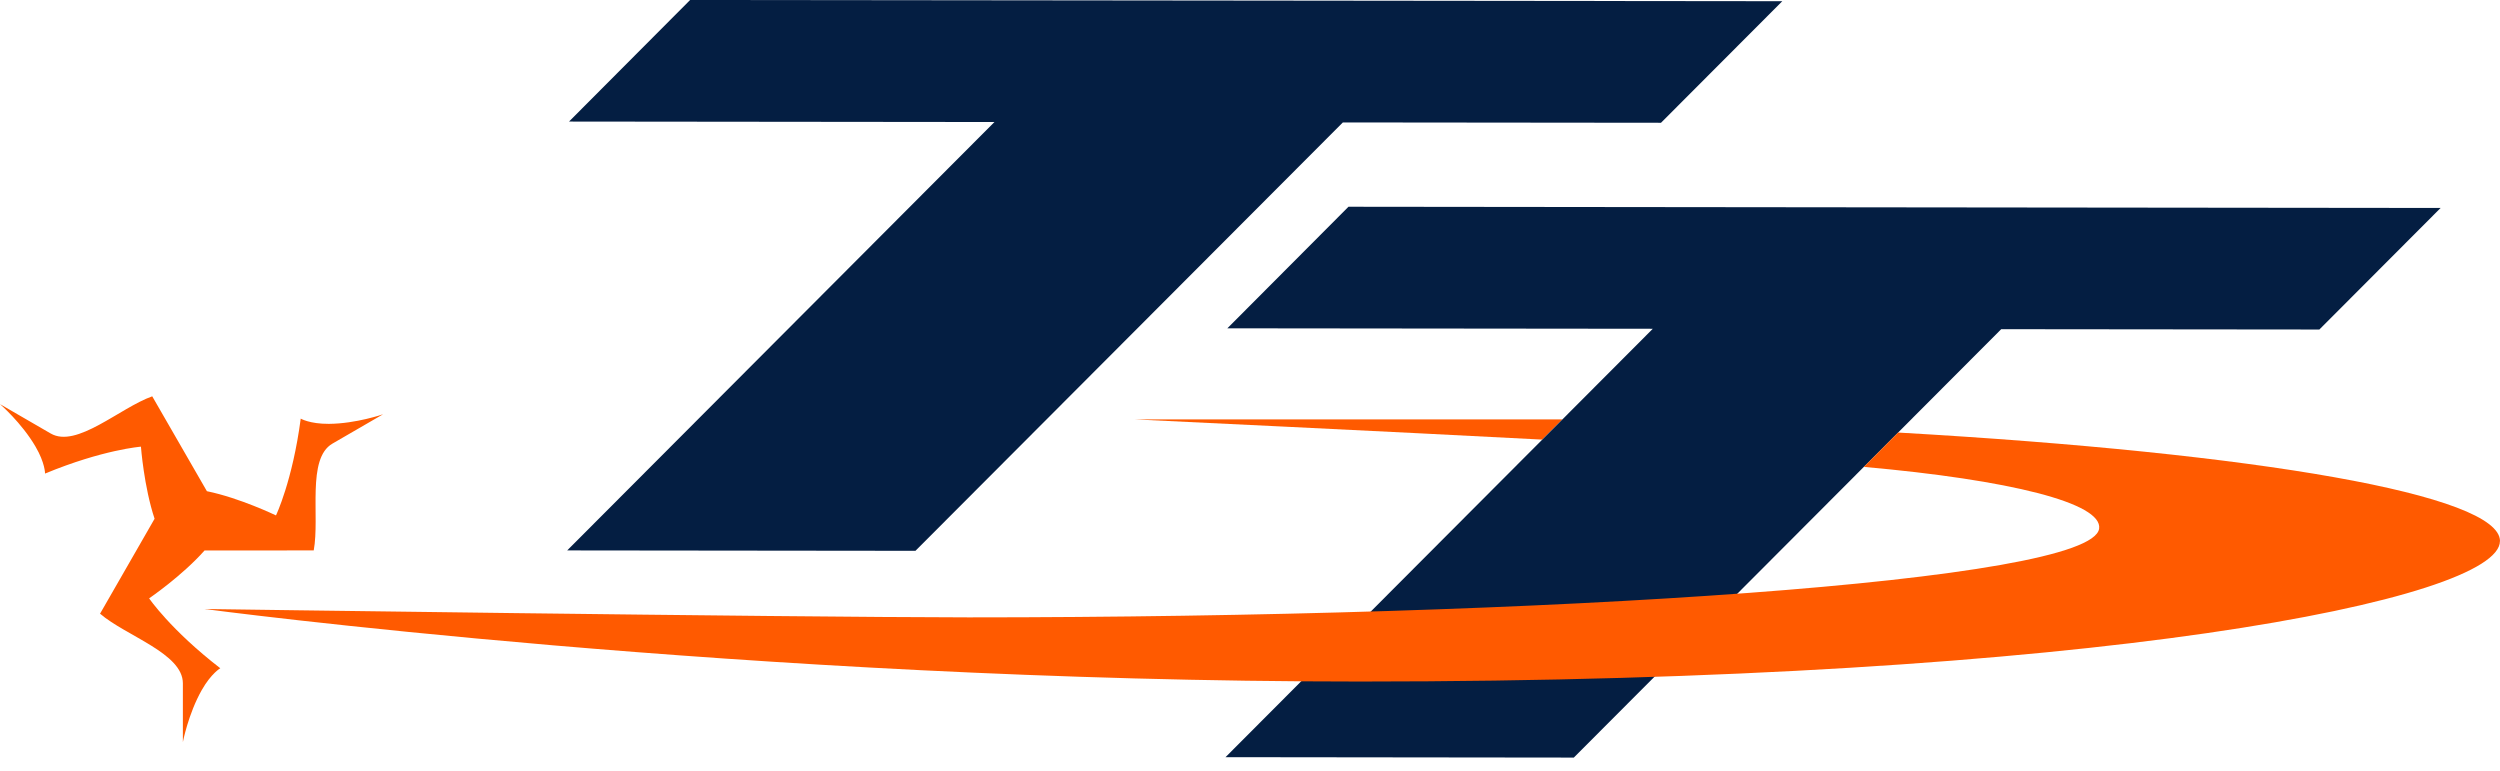 <svg width="120" height="37" viewBox="0 0 120 37" fill="none" xmlns="http://www.w3.org/2000/svg">
<path d="M74.993 20.132H54.483C54.483 20.132 67.087 20.734 74.025 21.101L74.993 20.132Z" fill="#FF5A00"/>
<path d="M58.825 36.344L75.543 36.364L96.058 15.801L111.329 15.817L117.15 9.982L64.727 9.924L58.913 15.759L79.335 15.781L58.825 36.344Z" fill="#041E42"/>
<path d="M27.225 26.42L43.942 26.439L64.457 5.877L79.728 5.893L85.55 0.058L33.126 0L27.313 5.835L47.734 5.857L27.225 26.42Z" fill="#041E42"/>
<path d="M119.997 25.973C119.997 28.763 100.739 32.714 65.28 32.714C35.855 32.714 9.82 29.232 9.82 29.232C9.82 29.232 37.381 29.626 46.497 29.634C74.253 29.634 100.387 27.927 100.758 25.377C100.937 24.144 96.452 23.032 89.464 22.411L91.108 20.762C108.433 21.752 120 23.755 120 25.973H119.997Z" fill="#FF5A00"/>
<path d="M9.93 23.576L7.307 19.023C5.745 19.581 3.677 21.529 2.434 20.808C1.163 20.072 0 19.398 0 19.398C0 19.398 1.04 20.298 1.702 21.432C2.17 22.229 2.162 22.731 2.162 22.731C4.947 21.578 6.765 21.44 6.765 21.44C6.765 21.44 6.908 23.36 7.42 24.9L4.802 29.458C6.064 30.537 8.778 31.359 8.778 32.799V35.619C8.778 35.619 9.037 34.267 9.683 33.125C10.139 32.322 10.574 32.076 10.574 32.076C8.187 30.233 7.158 28.721 7.158 28.721C7.158 28.721 8.745 27.637 9.818 26.423L15.059 26.42C15.359 24.784 14.713 22.014 15.956 21.294C17.226 20.557 18.389 19.884 18.389 19.884C18.389 19.884 17.091 20.337 15.785 20.345C14.864 20.35 14.435 20.094 14.435 20.094C14.039 23.09 13.247 24.74 13.247 24.74C13.247 24.74 11.517 23.904 9.933 23.578L9.93 23.576Z" fill="#FF5A00"/>
</svg>
